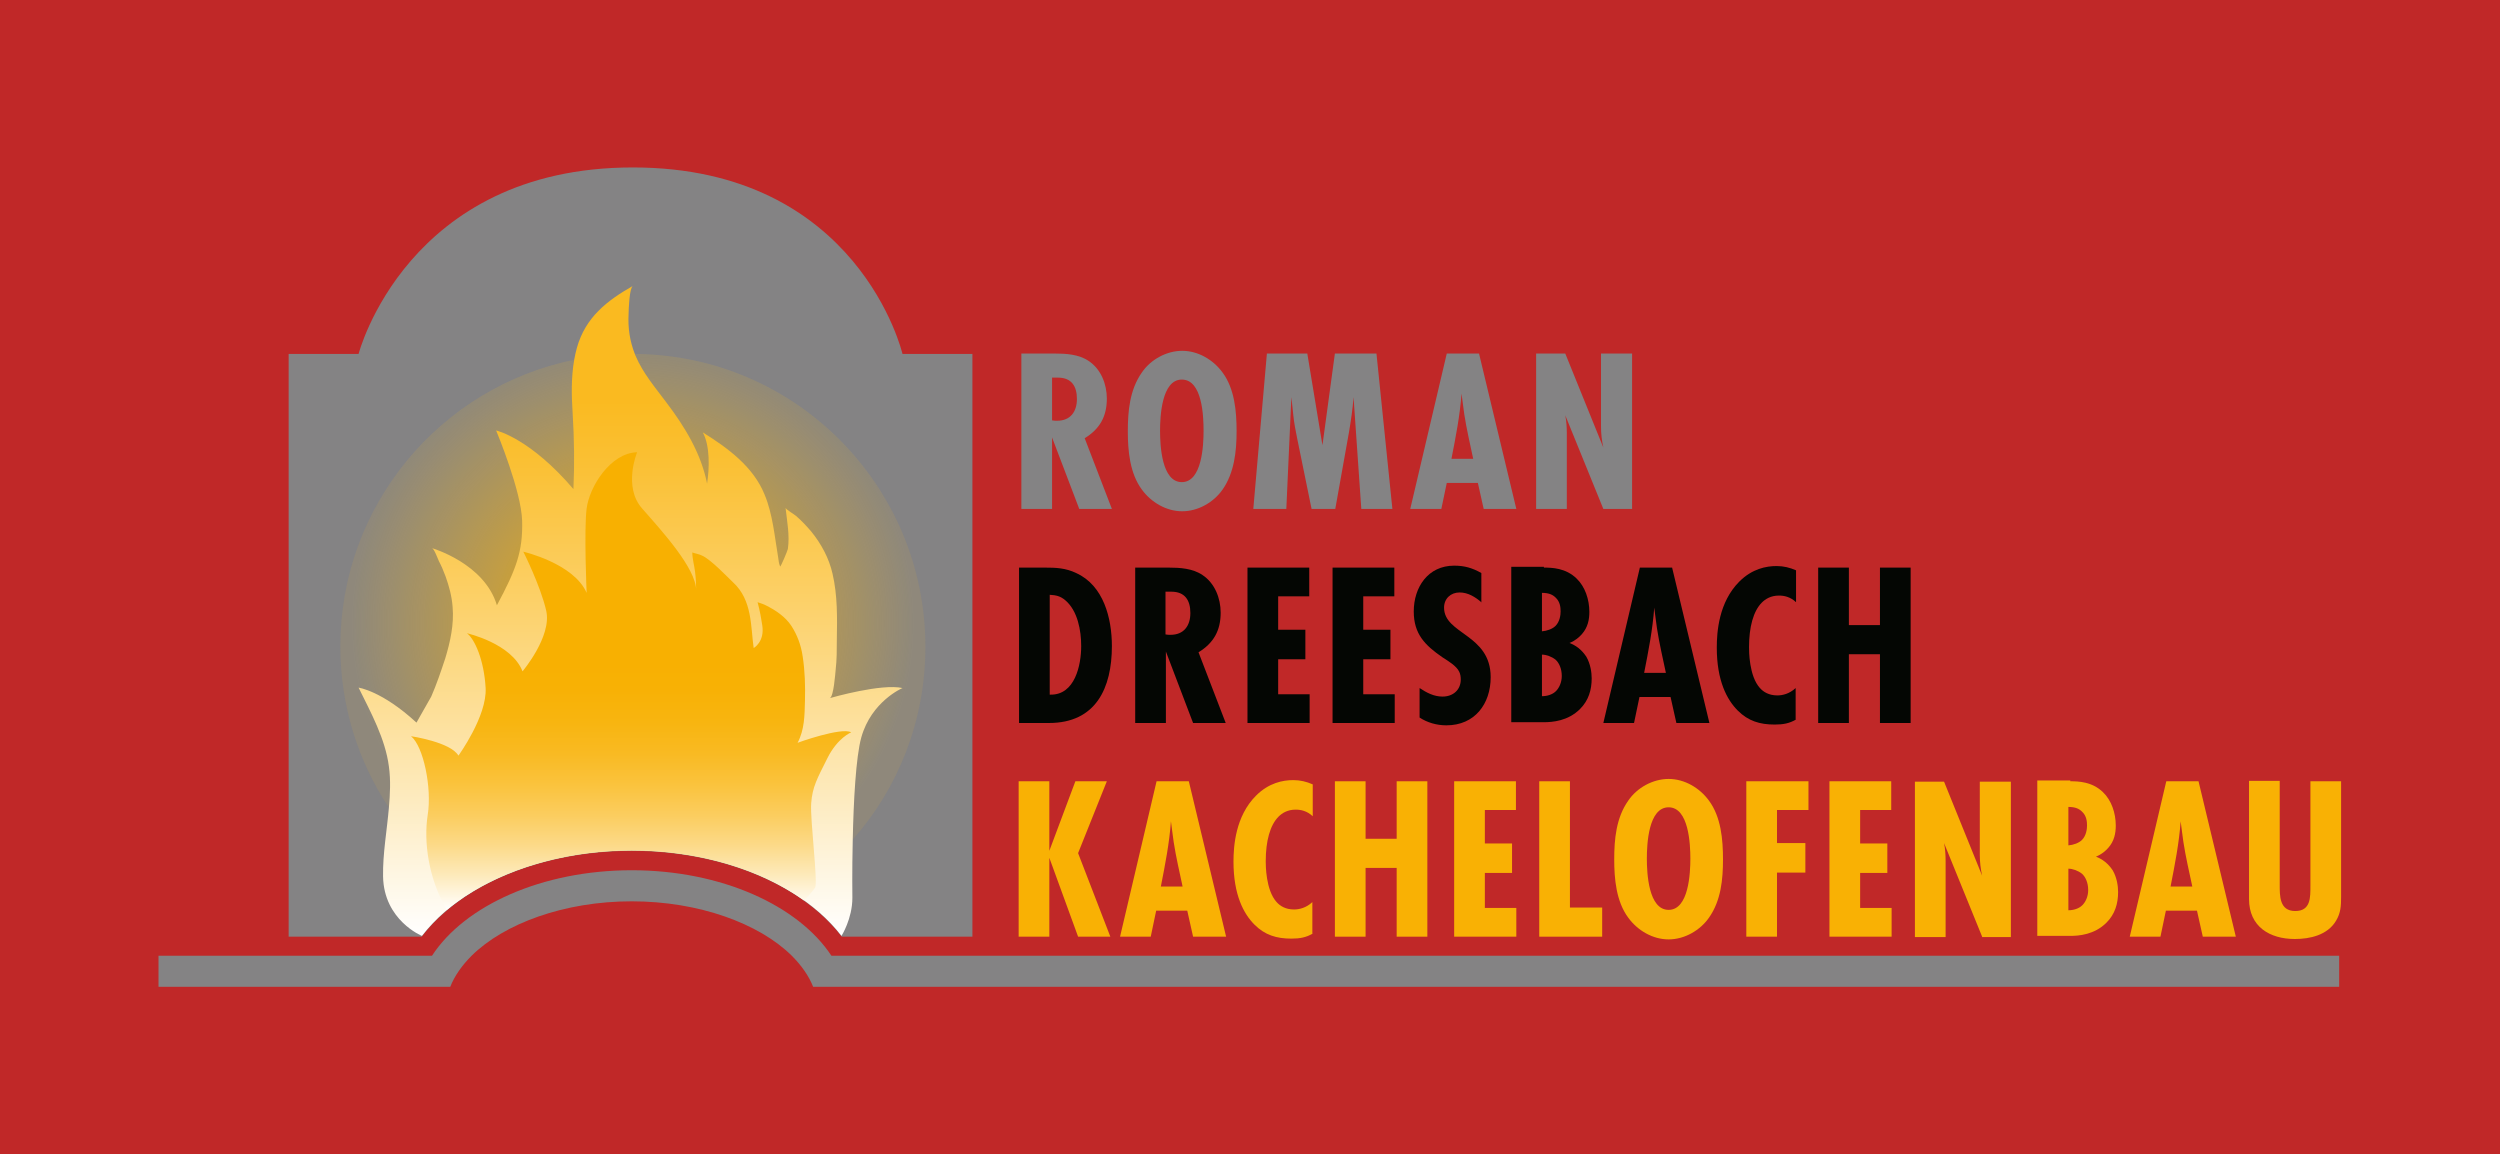 <svg xmlns="http://www.w3.org/2000/svg" xmlns:xlink="http://www.w3.org/1999/xlink" id="Ebene_1" x="0px" y="0px" viewBox="0 0 643.5 297.1" style="enable-background:new 0 0 643.5 297.1;" xml:space="preserve"><style type="text/css">	.st0{fill:#C02828;}	.st1{fill:none;}	.st2{fill:#848384;}	.st3{fill:#040603;}	.st4{fill:url(#SVGID_1_);}	.st5{fill:url(#SVGID_00000154402275086341514690000001086058997043072650_);}	.st6{fill:url(#SVGID_00000007426653217863662520000004711584975324729475_);}	.st7{fill:#F9B104;}</style><g id="Ebene_9">	<rect class="st0" width="643.5" height="297.1"></rect></g><g>	<rect x="74.3" y="91.2" class="st1" width="18" height="4.7"></rect>	<rect x="190.9" y="99.8" class="st1" width="18" height="4.7"></rect>	<rect x="232.3" y="91.2" class="st1" width="18" height="4.7"></rect>	<g>		<path class="st2" d="M277.8,131l-7-18.4V131h-7.9V91h8.6c2.9,0,6.2,0.2,8.7,1.9c3.2,2.1,4.7,6,4.7,9.7c0,4.6-1.8,7.8-5.7,10.2   l7,18.2H277.8z M270.8,108.2c0.4,0.1,0.9,0.1,1.3,0.1c3.4,0,5.1-2.3,5.1-5.6s-1.4-5.5-4.9-5.5h-1.5V108.2z"></path>		<path class="st2" d="M314.7,126c-2.3,3.3-6.3,5.6-10.4,5.6s-8-2.3-10.4-5.6c-3.1-4.2-3.6-10-3.6-15c0-5.2,0.5-10.7,3.6-15.1   c2.3-3.4,6.4-5.6,10.4-5.6c4.1,0,8,2.3,10.4,5.6c3.1,4.2,3.6,10,3.6,15.1C318.3,116.2,317.7,121.7,314.7,126z M304.2,97.7   c-5.2,0-5.6,9.5-5.6,13.2s0.4,13.2,5.6,13.2s5.6-9.5,5.6-13.2S309.5,97.7,304.2,97.7z"></path>		<path class="st2" d="M350.4,131l-2-28.8c-0.2,3.1-0.7,6.2-1.2,9.2l-3.5,19.6h-6.1l-3.7-18.1c-0.4-2-0.8-4-1-6l-0.5-4.7l-1.3,28.8   h-8.5l3.5-40h10.4l3.9,23.6l3.2-23.6h10.7l4.1,40H350.4z"></path>		<path class="st2" d="M381.9,131l-1.5-6.7h-8L371,131H363l9.4-40h8.3l9.6,40H381.9z M379.2,118.1c-0.8-3.8-1.7-7.6-2.3-11.5   c-0.2-1.7-0.5-3.5-0.7-5.3c-0.4,5.6-1.5,11.2-2.6,16.8H379.2z"></path>		<path class="st2" d="M412.7,131l-9.8-24.1c0.3,1.5,0.4,3.1,0.4,4.6V131h-7.9V91h7.5l9.8,24.2c-0.4-1.8-0.6-3.6-0.6-5.4V91h8v40   H412.7z"></path>	</g>	<g>		<path class="st3" d="M268.9,146.1c2.9,0,5.4,0.1,8.1,1.4c7.1,3.2,9.2,11.7,9.2,18.8c0,10.8-4.1,19.8-16.2,19.8h-7.7v-40H268.9z    M270.4,178.8c6.3,0.1,7.9-7.6,7.9-12.5c0-4-0.9-9.1-4.1-11.8c-1.3-1.1-2.4-1.3-4-1.4v25.7H270.4z"></path>		<path class="st3" d="M307.1,186.1l-7-18.4v18.4h-7.9v-40h8.6c2.9,0,6.2,0.2,8.7,1.9c3.2,2.1,4.7,6,4.7,9.7c0,4.6-1.8,7.8-5.7,10.2   l7,18.2H307.1z M300,163.3c0.4,0.1,0.9,0.1,1.3,0.1c3.4,0,5.1-2.3,5.1-5.6s-1.4-5.5-4.9-5.5H300V163.3z"></path>		<path class="st3" d="M321.1,186.1v-40H337v7.4h-8v8.6h7v7.6h-7v9h8.1v7.4H321.1z"></path>		<path class="st3" d="M343,186.1v-40h15.9v7.4h-8v8.6h7v7.6h-7v9h8.1v7.4H343z"></path>		<path class="st3" d="M381.4,155.1c-1.6-1.4-3.5-2.6-5.7-2.6c-2.3,0-4,1.6-4,3.9c0,6.9,12,6.8,12,17.9c0,6.9-4.1,12.4-11.4,12.4   c-2.5,0-4.9-0.7-6.9-2v-7.6c1.8,1.2,3.7,2.2,5.9,2.2c2.7,0,4.7-1.7,4.7-4.4c0-0.7-0.1-1.4-0.4-2c-0.7-1.5-2.9-2.8-4.3-3.7   c-4.5-3.1-7.4-6-7.4-11.8c0-6.3,3.7-11.8,10.4-11.8c2.7,0,4.7,0.6,7,1.9V155.1z"></path>		<path class="st3" d="M397.4,146.1c2.1,0,5.6,0.1,8.4,2.8c2.2,2.1,3.3,5.4,3.3,8.6c0,2-0.4,4-1.9,5.7c-0.7,0.8-1.7,1.7-3.2,2.3   c2.6,1,3.8,2.8,4.3,3.5c1.1,1.9,1.4,4.1,1.4,5.6c0,3-0.8,5.7-3,7.9c-3.1,3.1-7.1,3.4-9.4,3.4H389v-40H397.4z M396.9,162.5   c1.3-0.1,2.7-0.6,3.5-1.4c1.1-1.1,1.3-2.8,1.3-3.7c0-1-0.1-2.5-1.3-3.6c-0.7-0.7-1.7-1.2-3.5-1.2V162.5z M396.9,179.2   c1.3,0,2.7-0.4,3.6-1.3c0.8-0.8,1.5-2.2,1.5-3.9c0-1.9-0.7-3.4-1.6-4.2c-1-0.8-2.4-1.3-3.5-1.3V179.2z"></path>		<path class="st3" d="M431.5,186.1l-1.5-6.7h-8l-1.4,6.7h-7.9l9.4-40h8.3l9.6,40H431.5z M428.8,173.2c-0.8-3.8-1.7-7.6-2.3-11.5   c-0.2-1.7-0.5-3.5-0.7-5.3c-0.4,5.6-1.5,11.2-2.6,16.8H428.8z"></path>		<path class="st3" d="M462.3,185.2c-1.7,1-3.3,1.3-5.5,1.3c-3.8,0-6.8-0.9-9.5-3.6c-2.8-2.8-5.4-7.7-5.4-16.2c0-4,0.5-11.7,5.8-17   c3.3-3.3,6.9-4,9.6-4c1.8,0,3.4,0.4,5,1.1v8.2c-1.5-1.4-3.1-1.7-4.4-1.7c-2.1,0-3.5,0.9-4.4,1.8c-2.2,2.2-3.3,6.3-3.3,11.5   c0,1,0,7.4,2.8,10.5c0.9,1,2.3,1.9,4.5,1.9c1.3,0,3.1-0.4,4.7-1.9V185.2z"></path>		<path class="st3" d="M483.9,186.1v-17.7h-8v17.7H468v-40h7.9v14.8h8v-14.8h7.9v40H483.9z"></path>	</g>	<path class="st2" d="M108.6,241c10.3-13.4,31.1-22,54-22s43.7,8.6,54,22v0.1h33.7v-150h-18c0,0-11.2-48-69.4-48s-70.6,48-70.6,48  h-18v150h34.3L108.6,241z"></path>	<radialGradient id="SVGID_1_" cx="162.894" cy="160.438" r="72.348" gradientUnits="userSpaceOnUse">		<stop offset="0" style="stop-color:#F8B001"></stop>		<stop offset="0.323" style="stop-color:#F7B107;stop-opacity:0.709"></stop>		<stop offset="0.74" style="stop-color:#F4B517;stop-opacity:0.334"></stop>		<stop offset="1" style="stop-color:#F2B825;stop-opacity:0.1"></stop>	</radialGradient>	<path class="st4" d="M238.2,166.5c0,19-7,36.4-18.7,49.6c-4.6,5.2-9.9,9.8-15.8,13.6c-11-6.8-25.6-10.7-41.1-10.7  c-15.4,0-29.9,3.9-40.8,10.5c-8.6-5.6-16-13-21.7-21.6c-7.9-11.9-12.5-26.2-12.5-41.5c0-36.4,25.8-66.8,60.2-73.8  c4.9-1,9.9-1.5,15.1-1.5h0.5C204.7,91.4,238.2,125,238.2,166.5z"></path>			<linearGradient id="SVGID_00000025407755690610976950000001246488516237748628_" gradientUnits="userSpaceOnUse" x1="162.279" y1="240.993" x2="162.279" y2="73.683">		<stop offset="0" style="stop-color:#FFFFFF"></stop>		<stop offset="0.23" style="stop-color:#FDE9B9"></stop>		<stop offset="0.52" style="stop-color:#FCD067"></stop>		<stop offset="0.727" style="stop-color:#FAC034"></stop>		<stop offset="0.827" style="stop-color:#FABA20"></stop>	</linearGradient>	<path style="fill:url(#SVGID_00000025407755690610976950000001246488516237748628_);" d="M232.3,177.1c0,0-8,3.4-10.6,12.7  c-1.4,5-2,16.6-2.2,26.2c-0.2,8.3-0.1,15.1-0.1,15.1c0,5.4-2.8,9.8-2.8,9.8c-3.3-4.3-7.7-8.1-12.9-11.3  c-11-6.8-25.6-10.7-41.1-10.7c-15.4,0-29.9,3.9-40.8,10.5c-5.3,3.2-9.8,7.1-13.2,11.5c0,0-9.8-4-10-15.3c-0.1-5.9,1-11.8,1.5-17.7  c0.3-3.5,0.5-7,0-10.6c-0.9-7.1-4.7-14-7.8-20.3c0,0,6,0.8,14.9,9c0,0,3.5-6.2,3.8-6.7c1.4-3.2,2.5-6.5,3.6-9.8  c1.3-4.3,2.3-8.8,1.9-13.3c-0.2-2.7-0.9-5.3-1.8-7.8c-0.5-1.3-1-2.6-1.7-3.9c-0.3-0.6-1.2-3.2-1.8-3.4c0,0,13.5,3.9,16.7,14.7  c5-9.3,6.7-13.9,6.5-21.7c-0.2-7.7-6.5-22.8-6.7-23.3c0.4,0.1,8.9,2.2,19.9,15.1c0.3-6.5,0.2-13-0.2-19.5  c-0.3-4.6-0.4-9.2,0.4-13.8c0.2-1,0.4-2.1,0.7-3.1c2.2-7.8,7.7-12.1,14.4-15.9c-0.9,0.5-1.1,6.2-1.1,7.2c-0.2,3.5,0.3,7,1.6,10.3  c0.1,0.2,0.1,0.4,0.2,0.5c1.9,4.5,5.1,8.2,8,12.1c4.7,6.2,8.9,13.1,10.4,20.8c0.6-3.9,0.8-9.7-1.1-13.2c6.4,4,13,8.8,15.9,16  c2.1,5,2.6,10.9,3.5,16.2c0.1,0.8,0.2,1.6,0.5,2.3c0.1,0.3,1.9-4,2-4.5c0.5-3.5-0.2-7-0.6-10.6c0,0.4,2.4,1.8,2.7,2.1  c1.4,1.2,2.7,2.6,3.9,4c2.6,3.2,4.6,6.9,5.5,10.9c1.3,5.6,1.2,11.4,1.1,17c0,2.6,0,5.1-0.3,7.7c-0.1,0.9-0.5,6.9-1.5,7.3  C214.3,179.5,226.9,175.9,232.3,177.1z"></path>	<path class="st1" d="M207,231.9c3.8,2.7,7,5.8,9.6,9.1"></path>			<linearGradient id="SVGID_00000137129426539474767290000008776472499739276454_" gradientUnits="userSpaceOnUse" x1="162.464" y1="234.313" x2="162.464" y2="116.463">		<stop offset="0" style="stop-color:#FFFFFF"></stop>		<stop offset="1.308070e-02" style="stop-color:#FFFBF2"></stop>		<stop offset="7.624102e-02" style="stop-color:#FDEABB"></stop>		<stop offset="0.141" style="stop-color:#FCDA89"></stop>		<stop offset="0.207" style="stop-color:#FBCD5F"></stop>		<stop offset="0.274" style="stop-color:#FAC33D"></stop>		<stop offset="0.341" style="stop-color:#F9BA23"></stop>		<stop offset="0.41" style="stop-color:#F8B510"></stop>		<stop offset="0.481" style="stop-color:#F8B105"></stop>		<stop offset="0.557" style="stop-color:#F8B001"></stop>	</linearGradient>	<path style="fill:url(#SVGID_00000137129426539474767290000008776472499739276454_);" d="M219.1,188.5c0,0-3.5,1.4-6.1,6.6  c-2.6,5.2-3.9,7.4-4.2,11.7c-0.3,4.3,1.8,20.4,1,21.7c-0.9,1.3-2.8,3.3-2.8,3.3c-11.3-8.1-27.3-12.9-44.4-12.9  c-18.8,0-36.2,5.8-47.6,15.3c-4.7-8-6-17.5-4.9-24.5c1.1-6.9-1.1-17.6-4.3-20.2c0,0,10.2,1.5,12.2,5c0,0,7.4-10.2,7-17.4  c-0.4-7.2-2.8-12.6-4.8-14.1c0,0,11.5,2.6,14.3,9.8c0,0,7.6-9,6.1-15.6c-1.5-6.5-5.9-15.2-5.9-15.2s13,3,16.3,10.6  c0,0-0.7-16.1,0-21.7s6.1-14.3,13-14.5c0,0-3.7,8.9,1.3,14.5c5,5.7,13.9,15.4,13.9,21.1c0-1.6-0.1-3.3-0.3-4.9  c-0.2-1.6-0.7-3.3-0.7-4.9c0.8,0.3,1.7,0.4,2.5,0.8c2.3,1,6.7,5.7,8,6.9c5,4.6,4.5,11.4,5.3,16.9c0,0,2.9-1.6,2.2-5.9  c-0.2-1.4-0.6-3.7-1.2-5.9c0.8,0.3,1.6,0.5,2.3,0.9c2.4,1.2,4.9,2.9,6.4,5.2c1.5,2.3,2.5,5,2.9,7.8c0.6,3.8,0.7,7.7,0.6,11.5  c-0.1,3.7-0.1,7.4-1.9,10.8C205.2,191.2,216.6,187.1,219.1,188.5z"></path>	<g>		<path class="st7" d="M277.5,241.1l-7.4-20.3v20.3h-7.9v-40h7.9V219l6.7-17.9h8.1l-7.4,18.5l8.3,21.5H277.5z"></path>		<path class="st7" d="M307.1,241.1l-1.5-6.7h-8l-1.4,6.7h-7.9l9.4-40h8.3l9.6,40H307.1z M304.4,228.2c-0.8-3.8-1.7-7.6-2.3-11.5   c-0.2-1.7-0.5-3.5-0.7-5.3c-0.4,5.6-1.5,11.2-2.6,16.8H304.4z"></path>		<path class="st7" d="M337.9,240.3c-1.7,1-3.3,1.3-5.5,1.3c-3.8,0-6.8-0.9-9.5-3.6c-2.8-2.8-5.4-7.7-5.4-16.2c0-4,0.5-11.7,5.8-17   c3.3-3.3,6.9-4,9.6-4c1.8,0,3.4,0.4,5,1.1v8.2c-1.5-1.4-3.1-1.7-4.4-1.7c-2.1,0-3.5,0.9-4.4,1.8c-2.2,2.2-3.3,6.3-3.3,11.5   c0,1,0,7.4,2.8,10.5c0.9,1,2.3,1.9,4.5,1.9c1.3,0,3.1-0.4,4.7-1.9V240.3z"></path>		<path class="st7" d="M359.5,241.1v-17.7h-8v17.7h-7.9v-40h7.9v14.8h8v-14.8h7.9v40H359.5z"></path>		<path class="st7" d="M374.3,241.1v-40h15.9v7.4h-8v8.6h7v7.6h-7v9h8.1v7.4H374.3z"></path>		<path class="st7" d="M396.2,241.1v-40h7.9v32.5h8.3v7.5H396.2z"></path>		<path class="st7" d="M439.9,236.2c-2.3,3.3-6.3,5.6-10.4,5.6c-4.1,0-8-2.3-10.4-5.6c-3.1-4.2-3.6-10-3.6-15   c0-5.2,0.5-10.7,3.6-15.1c2.3-3.4,6.4-5.6,10.4-5.6c4.1,0,8,2.3,10.4,5.6c3.1,4.2,3.6,10,3.6,15.1   C443.5,226.3,443,231.8,439.9,236.2z M429.5,207.8c-5.2,0-5.6,9.5-5.6,13.2s0.4,13.2,5.6,13.2c5.2,0,5.6-9.5,5.6-13.2   S434.7,207.8,429.5,207.8z"></path>		<path class="st7" d="M457.4,208.5v8.5h7.3v7.6h-7.3v16.5h-7.9v-40h16v7.4H457.4z"></path>		<path class="st7" d="M470.9,241.1v-40h15.9v7.4h-8v8.6h7v7.6h-7v9h8.1v7.4H470.9z"></path>		<path class="st7" d="M510.2,241.1l-9.8-24.1c0.3,1.5,0.4,3.1,0.4,4.6v19.6h-7.9v-40h7.5l9.8,24.2c-0.4-1.8-0.6-3.6-0.6-5.4v-18.8   h8v40H510.2z"></path>		<path class="st7" d="M532.9,201.1c2.1,0,5.6,0.1,8.4,2.8c2.2,2.1,3.3,5.4,3.3,8.6c0,2-0.4,4-1.9,5.7c-0.7,0.8-1.7,1.7-3.2,2.3   c2.6,1,3.8,2.8,4.3,3.5c1.1,1.9,1.4,4.1,1.4,5.6c0,3-0.8,5.7-3,7.9c-3.1,3.1-7.1,3.4-9.4,3.4h-8.4v-40H532.9z M532.4,217.6   c1.3-0.1,2.7-0.6,3.5-1.4c1.1-1.1,1.3-2.8,1.3-3.7c0-1-0.1-2.5-1.3-3.6c-0.7-0.7-1.7-1.2-3.5-1.2V217.6z M532.4,234.3   c1.3,0,2.7-0.4,3.6-1.3c0.8-0.8,1.5-2.2,1.5-3.9c0-1.9-0.7-3.4-1.6-4.2c-1-0.8-2.4-1.3-3.5-1.3V234.3z"></path>		<path class="st7" d="M567,241.1l-1.5-6.7h-8l-1.4,6.7h-7.9l9.4-40h8.3l9.6,40H567z M564.3,228.2c-0.8-3.8-1.7-7.6-2.3-11.5   c-0.2-1.7-0.5-3.5-0.7-5.3c-0.4,5.6-1.5,11.2-2.6,16.8H564.3z"></path>		<path class="st7" d="M602.6,230.9c0,2.3-0.1,4.1-1.3,6.1c-2.2,3.7-6.7,4.7-10.6,4.7c-6.5,0-11.8-3.2-11.8-10.3v-30.4h7.9v26.6   c0,3-0.1,6.9,4,6.9c4,0,3.9-3.5,3.9-6.5v-26.9h7.9V230.9z"></path>	</g>	<path class="st2" d="M107.5,254h8.4c1.1-2.8,3-5.5,5.5-8c8.4-8.3,23.9-14,41.2-14s32.8,5.7,41.2,14c2.5,2.5,4.4,5.2,5.5,8h8.4  h384.4v-8H214c-8.5-12.9-28.3-22-51.4-22s-43,9.1-51.4,22H40.8v8H107.5z"></path></g></svg>